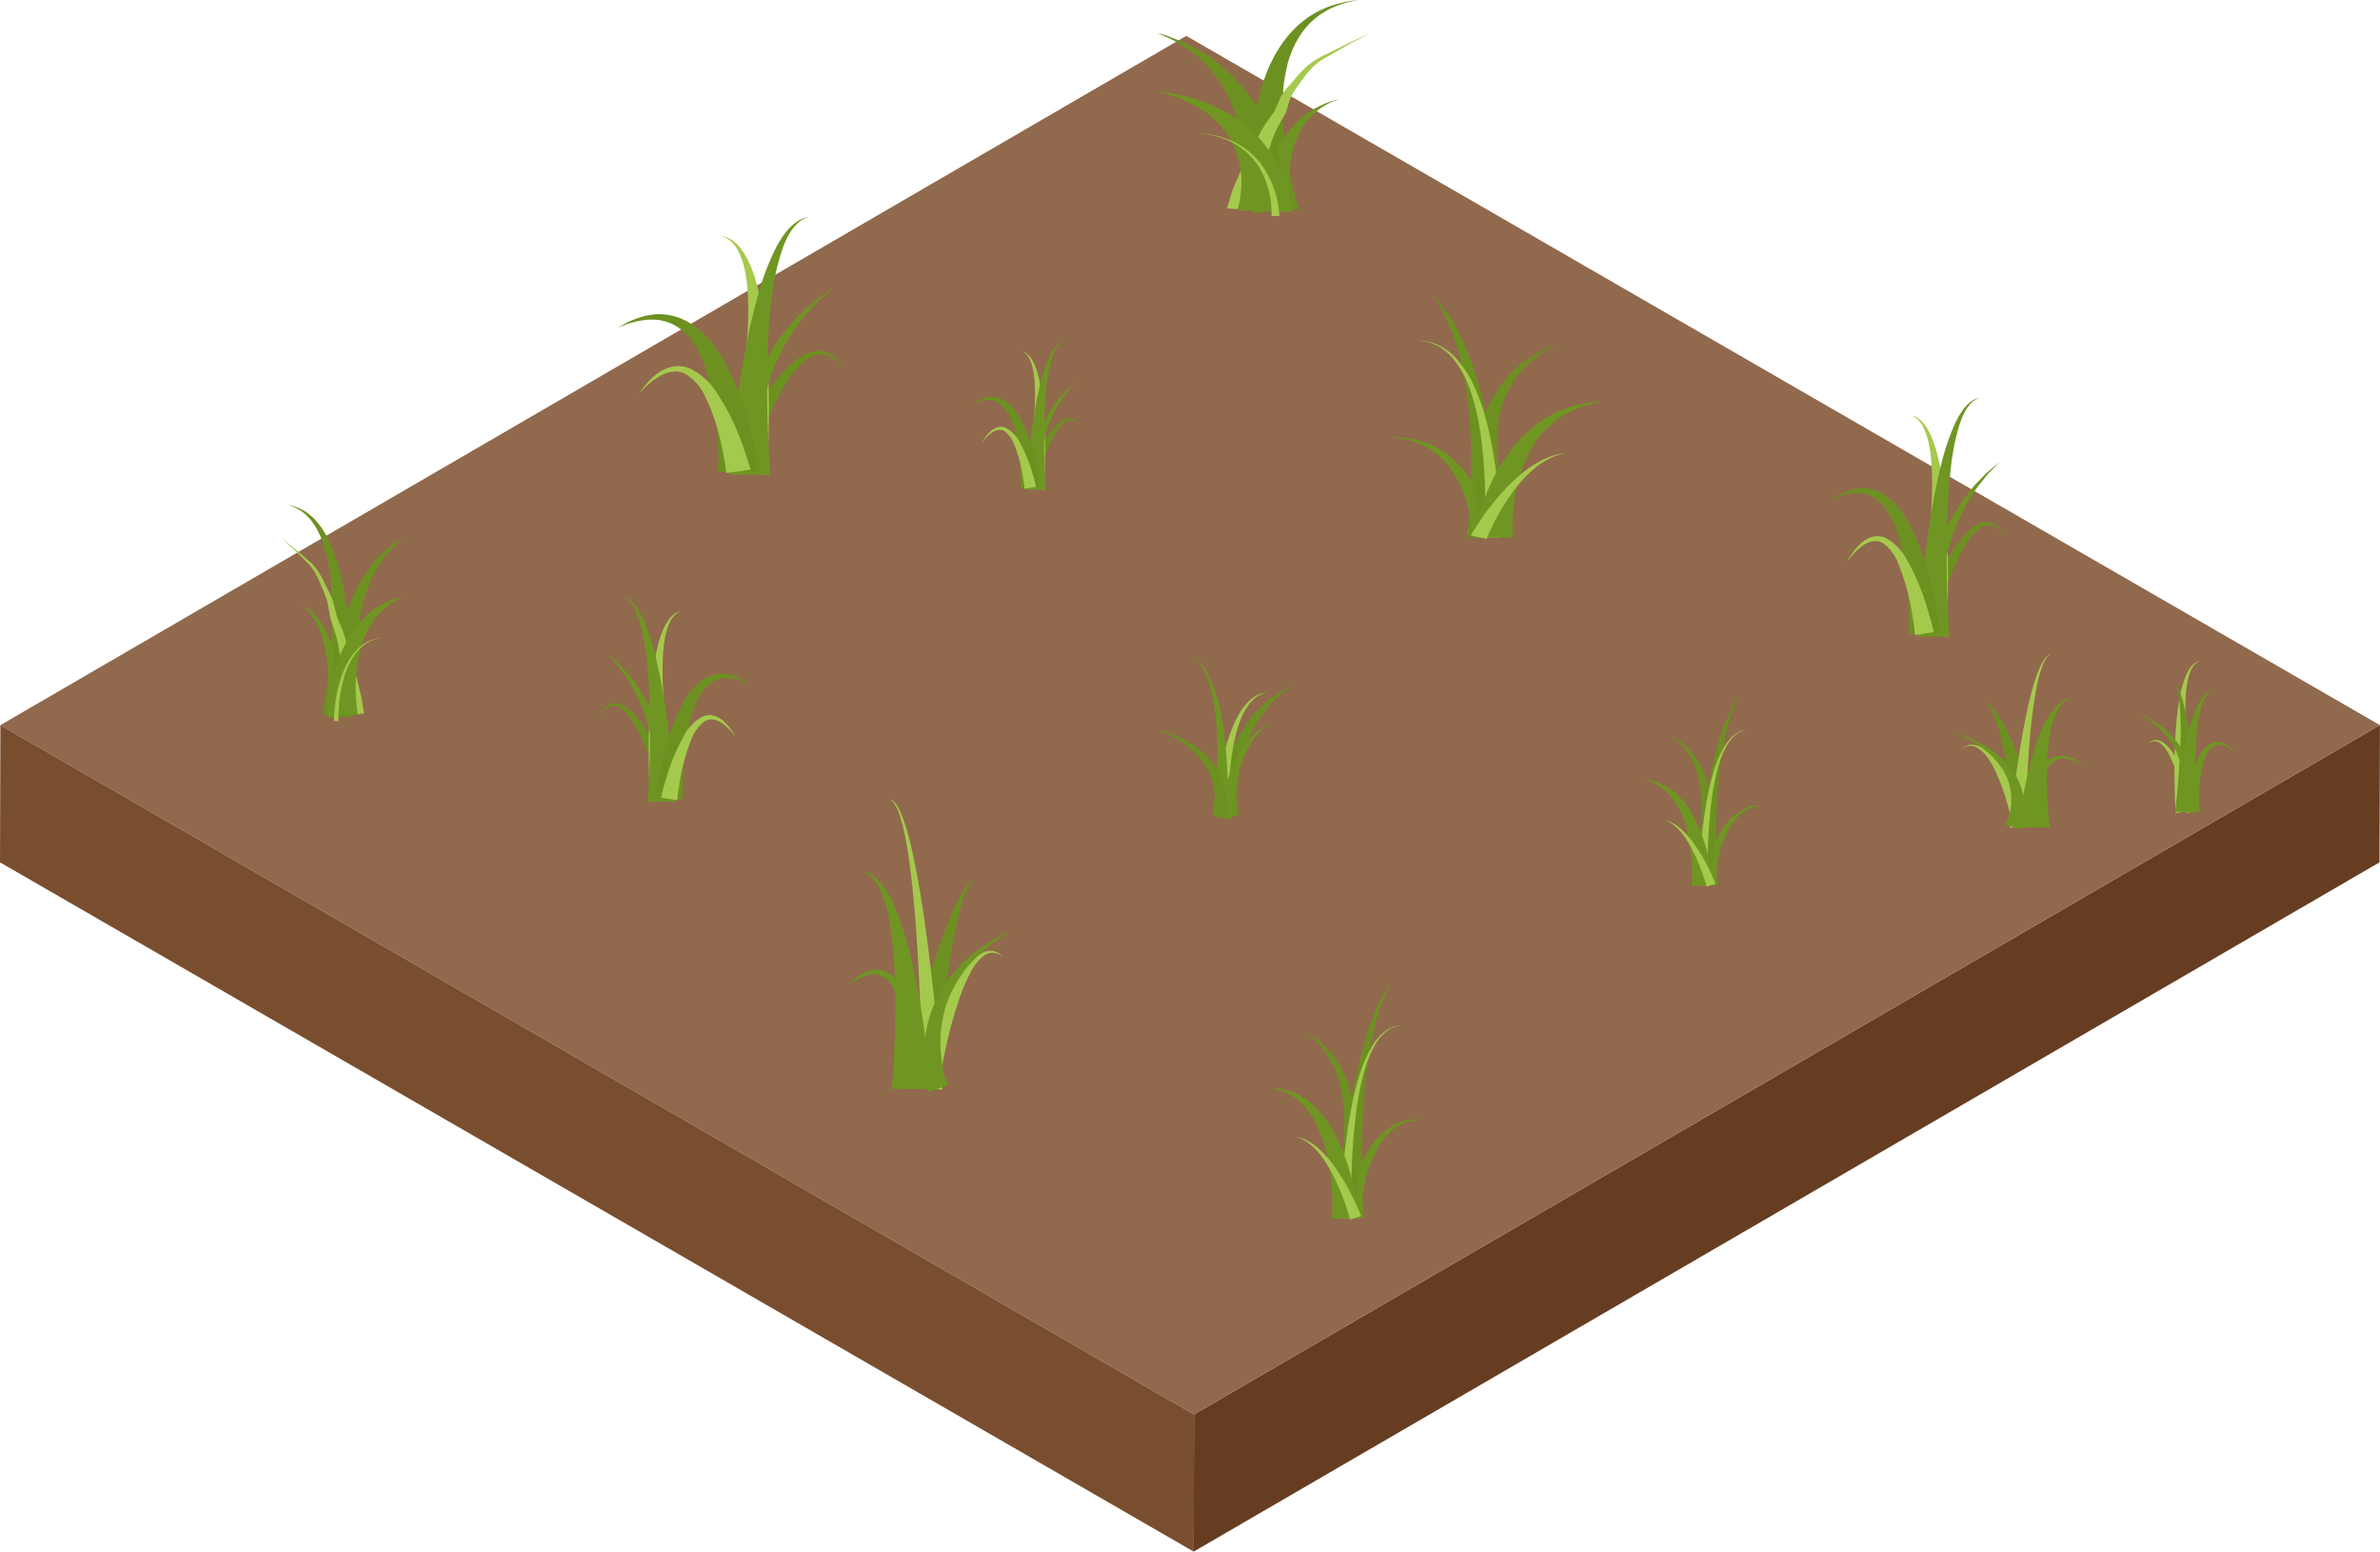 <svg xmlns="http://www.w3.org/2000/svg" width="110" height="71.703" viewBox="0 0 110 71.703"><defs><style>.a{fill:#663d21;}.b{fill:#794e2e;}.c{fill:#91694d;}.d{fill:#6c9121;}.e{fill:#a5c94c;}.f{fill:#6f9622;}</style></defs><g transform="translate(-249.467 -325.52)"><g transform="translate(304.637 359.029)"><path class="a" d="M476.3,429.993l-.018,6.34-54.812,31.854.018-6.34Z" transform="translate(-421.473 -429.993)"/></g><g transform="translate(249.467 359.03)"><g transform="translate(0)"><path class="b" d="M304.655,461.85l-.018,6.34-55.17-31.852.018-6.34Z" transform="translate(-249.467 -429.998)"/></g></g><g transform="translate(249.485 327.177)"><g transform="translate(0 0)"><path class="c" d="M359.5,362.538l-54.812,31.854-55.17-31.852,54.814-31.854Z" transform="translate(-249.522 -330.685)"/></g></g><g transform="translate(334.067 343.909)"><path class="d" d="M529.558,401.54s-.054-.1-.153-.275a1.687,1.687,0,0,0-.236-.285.839.839,0,0,0-.433-.237.963.963,0,0,0-.588.124,2.358,2.358,0,0,0-.511.406,6.631,6.631,0,0,0-.824,1.11,18.678,18.678,0,0,0-1.153,2.287c-.138.321-.246.591-.321.781s-.116.3-.116.3l.847.253s.028-.108.074-.3.122-.463.218-.789a18.025,18.025,0,0,1,.841-2.332,6.283,6.283,0,0,1,.646-1.135,2.165,2.165,0,0,1,.408-.415.806.806,0,0,1,.463-.162.756.756,0,0,1,.4.163,1.643,1.643,0,0,1,.254.243C529.492,401.446,529.558,401.54,529.558,401.54Z" transform="translate(-521.376 -395)"/><path class="e" d="M526.4,395.574s.009-.17.024-.467.029-.714.039-1.217c.021-1.006.023-2.347-.063-3.688-.043-.67-.107-1.34-.2-1.964-.05-.312-.1-.612-.173-.895a6.225,6.225,0,0,0-.232-.786,3.274,3.274,0,0,0-.3-.629,1.611,1.611,0,0,0-.35-.407.844.844,0,0,0-.3-.155l-.116-.031.11.046a.824.824,0,0,1,.267.187,1.508,1.508,0,0,1,.272.425,3.077,3.077,0,0,1,.2.63,6.163,6.163,0,0,1,.115.777c.027.278.039.574.045.879.011.612-.018,1.267-.068,1.92-.1,1.307-.283,2.609-.438,3.579-.079.485-.151.888-.2,1.169l-.084.437Z" transform="translate(-521.039 -384.539)"/><path class="f" d="M527.23,393.884s-.01-.178-.029-.488-.038-.761-.056-1.3c-.036-1.078-.058-2.518,0-3.954.03-.718.08-1.435.163-2.1a11.133,11.133,0,0,1,.348-1.8,3.58,3.58,0,0,1,.123-.362,2.522,2.522,0,0,1,.138-.315,1.763,1.763,0,0,1,.312-.46.763.763,0,0,1,.158-.132.372.372,0,0,1,.135-.073l.121-.047-.127.031a.393.393,0,0,0-.147.057.8.8,0,0,0-.182.116,1.857,1.857,0,0,0-.386.438,2.485,2.485,0,0,0-.186.309,3.579,3.579,0,0,0-.174.358,11.414,11.414,0,0,0-.591,1.79c-.17.668-.313,1.388-.437,2.11-.246,1.445-.411,2.9-.514,3.995-.051.546-.088,1-.112,1.324s-.034.508-.034.508Z" transform="translate(-521.738 -382.854)"/><path class="f" d="M527.176,400.009s0-.033-.008-.1-.011-.146-.015-.264c-.011-.232-.013-.569,0-.974a12.533,12.533,0,0,1,.142-1.382c.039-.252.1-.509.149-.773.073-.256.125-.527.216-.783a7.982,7.982,0,0,1,.277-.766c.052-.124.1-.248.154-.369s.12-.234.177-.348.117-.227.175-.337l.195-.307a4.638,4.638,0,0,1,.38-.548l.353-.443.307-.311.269-.274-.294.246-.34.283-.4.411a4.827,4.827,0,0,0-.442.519l-.231.294-.213.327c-.072.112-.148.224-.218.342l-.2.365a8.241,8.241,0,0,0-.367.765c-.121.259-.2.531-.306.793-.083.267-.169.531-.236.79a13.206,13.206,0,0,0-.293,1.436c-.063.426-.1.785-.108,1.039-.008.125-.012.229-.013.3s0,.1,0,.1Z" transform="translate(-522.102 -389.09)"/><path class="d" d="M518.308,402.535s0-.039-.013-.113-.024-.174-.042-.306c-.039-.261-.1-.631-.189-1.07a14.261,14.261,0,0,0-.985-3.149,6.6,6.6,0,0,0-.443-.8,3.817,3.817,0,0,0-.579-.69,2.119,2.119,0,0,0-.722-.457,1.781,1.781,0,0,0-.749-.111c-.115.016-.223.036-.325.053l-.277.092a4.263,4.263,0,0,0-.419.2l-.335.221.362-.164a4.108,4.108,0,0,1,.43-.13l.268-.045.3,0a1.512,1.512,0,0,1,.607.191,1.736,1.736,0,0,1,.525.467,3.315,3.315,0,0,1,.4.664,6.12,6.12,0,0,1,.278.769,13.3,13.3,0,0,1,.438,3.038c.018.422.02.773.017,1.017s-.01.375-.01.375Z" transform="translate(-513.23 -391.674)"/><path class="e" d="M519.57,407.191l-.075-.3c-.049-.192-.123-.462-.222-.783a10.685,10.685,0,0,0-.962-2.283,2.412,2.412,0,0,0-.961-.98.929.929,0,0,0-.66-.042,1.267,1.267,0,0,0-.485.285,2.759,2.759,0,0,0-.313.335c-.08.109-.155.2-.2.283l-.16.257.19-.233a3.21,3.21,0,0,1,.234-.251,1.256,1.256,0,0,1,.155-.141,1.315,1.315,0,0,1,.181-.14,1.118,1.118,0,0,1,.449-.2.69.69,0,0,1,.487.091,2.106,2.106,0,0,1,.7.938,10.172,10.172,0,0,1,.626,2.251c.056.317.093.582.117.768l.032.288Z" transform="translate(-514.792 -396.373)"/></g><g transform="translate(302.913 355.751)"><path class="d" d="M424.872,430.291s0-.033,0-.1,0-.143.008-.249a8,8,0,0,1,.093-.858,8.254,8.254,0,0,1,.281-1.173c.066-.209.144-.424.234-.636a6.65,6.65,0,0,1,.3-.629c.053-.1.116-.2.174-.3s.125-.2.189-.29a6.591,6.591,0,0,1,.411-.528c.142-.164.289-.312.432-.447l.214-.19.21-.166c.065-.055.135-.1.2-.143s.122-.089.182-.124c.118-.071.218-.137.306-.183l.273-.145-.25.181c-.08.057-.168.136-.274.221-.054.042-.1.094-.161.145s-.116.1-.172.165l-.179.187-.18.21c-.118.148-.238.307-.35.479a6.231,6.231,0,0,0-.315.545c-.046.1-.093.194-.137.292s-.086.2-.122.3a6.441,6.441,0,0,0-.2.614c-.054.2-.1.409-.132.607a7.474,7.474,0,0,0-.106,1.091,6.953,6.953,0,0,0,.022.766c.007.09.015.161.022.205,0,.024.006.039.007.048s0,.018,0,.018Z" transform="translate(-422.058 -422.733)"/><path class="e" d="M424.457,430.981s0-.026.006-.076.009-.12.017-.21c.016-.18.041-.436.081-.742s.092-.662.165-1.04c.036-.189.076-.384.123-.581s.1-.4.155-.595.122-.394.19-.584c.038-.095.074-.189.11-.281s.077-.182.122-.269.083-.173.132-.253a2.559,2.559,0,0,1,.143-.234,2.531,2.531,0,0,1,.313-.392,2.17,2.17,0,0,1,.165-.149c.055-.045.114-.079.166-.115a1.249,1.249,0,0,1,.3-.128.862.862,0,0,1,.2-.04l.073-.009-.072.016a.862.862,0,0,0-.195.06,1.186,1.186,0,0,0-.273.152c-.046.04-.1.077-.146.125s-.1.1-.142.157a2.421,2.421,0,0,0-.259.4,2.477,2.477,0,0,0-.113.236c-.038.081-.068.168-.1.254-.063.175-.118.36-.167.549s-.091.384-.125.581-.066.393-.091.588-.045.387-.062.574c-.032.373-.049.723-.057,1.022s-.008.548-.005.722c0,.087,0,.155,0,.2s0,.07,0,.07Z" transform="translate(-421.777 -423.514)"/><path class="f" d="M424.891,434.176s0-.021.011-.061.018-.093.032-.165c.029-.14.073-.338.134-.574a10.068,10.068,0,0,1,.591-1.681c.068-.147.144-.291.221-.431s.162-.273.25-.4a3.331,3.331,0,0,1,.274-.344,1.745,1.745,0,0,1,.142-.146l.07-.067.072-.059.069-.056.07-.049a1.152,1.152,0,0,1,.132-.084c.044-.023.082-.048.121-.065l.107-.046a1.449,1.449,0,0,1,.153-.051l.055-.016-.052.023a1.3,1.3,0,0,0-.144.07l-.1.057c-.035.022-.07.05-.108.078a1.1,1.1,0,0,0-.116.1l-.061.055-.058.062-.061.065-.058.072a1.743,1.743,0,0,0-.115.155,3.127,3.127,0,0,0-.215.358c-.068.128-.129.265-.187.405s-.11.287-.156.435a9.579,9.579,0,0,0-.352,1.666c-.029.23-.046.423-.056.557,0,.066-.008.118-.01.154l0,.052Z" transform="translate(-422.071 -426.641)"/><path class="f" d="M422.215,427.177s0-.029.012-.083.018-.136.031-.239c.025-.207.059-.505.089-.864a20.272,20.272,0,0,0,.055-2.638c-.012-.24-.03-.479-.055-.714s-.059-.465-.1-.686c-.02-.111-.044-.218-.065-.325s-.052-.208-.077-.307-.057-.2-.088-.287-.063-.18-.1-.263-.068-.162-.105-.235l-.109-.206-.111-.173c-.035-.054-.074-.1-.106-.139a1.616,1.616,0,0,0-.165-.182l-.062-.062.066.056a1.553,1.553,0,0,1,.181.169c.035.04.08.08.119.131l.128.166c.041.063.083.13.129.2s.083.151.128.232.08.17.123.26.075.187.116.285.069.2.105.307.064.215.095.326c.059.222.114.454.158.692s.086.48.119.723a20.6,20.6,0,0,1,.172,2.693c0,.368-.007.675-.015.891,0,.109-.008.193-.011.251s0,.091,0,.091Z" transform="translate(-419.606 -419.774)"/><path class="d" d="M418.7,434.551a.088.088,0,0,0,0-.012s0-.015.01-.032c.009-.032.022-.082.035-.149a2.859,2.859,0,0,0,.055-.567,2.958,2.958,0,0,0-.114-.809,2.914,2.914,0,0,0-.168-.436,3,3,0,0,0-.246-.422,3.373,3.373,0,0,0-.314-.383,2.453,2.453,0,0,0-.174-.173c-.06-.055-.119-.11-.182-.158-.122-.1-.249-.19-.37-.274s-.241-.154-.356-.213l-.162-.089-.152-.073c-.094-.047-.178-.085-.248-.113l-.221-.093.23.066c.074.02.162.048.262.084l.16.055.175.07c.123.047.25.11.388.174s.276.145.416.237c.072.043.14.093.21.143s.139.1.207.161a3.57,3.57,0,0,1,.39.374,3.436,3.436,0,0,1,.329.437,3.3,3.3,0,0,1,.25.474,3.442,3.442,0,0,1,.245.925,3.485,3.485,0,0,1,.015.688c-.006.084-.016.151-.023.2,0,.023-.007.043-.01.058l0,.019Z" transform="translate(-416.1 -427.098)"/></g><g transform="translate(308.2 370.745)"><path class="d" d="M442.672,477.589s0-.182.014-.5.034-.763.071-1.3a39.088,39.088,0,0,1,.465-3.91c.063-.352.13-.7.206-1.048s.155-.682.242-1.006.179-.635.276-.927.2-.565.3-.812c.049-.125.1-.243.152-.353s.1-.217.149-.313.1-.187.14-.27.091-.156.131-.223c.075-.136.152-.233.2-.3l.071-.106-.061.112c-.038.075-.1.176-.166.319l-.108.233c-.034.086-.072.18-.113.279s-.078.208-.117.321-.08.233-.117.361c-.078.252-.151.529-.218.823-.034.147-.068.3-.1.455s-.061.315-.088.478c-.056.324-.1.662-.145,1.006s-.074.693-.1,1.043a38.309,38.309,0,0,0-.093,3.863c.013.526.033.964.05,1.269s.031.475.031.475Z" transform="translate(-439.436 -466.52)"/><path class="f" d="M443.223,491.319l.012-.074c.008-.046.021-.113.036-.2.033-.17.085-.41.162-.694a9.873,9.873,0,0,1,.309-.955c.068-.17.14-.346.223-.521s.175-.349.275-.519a4.617,4.617,0,0,1,.33-.487,3.4,3.4,0,0,1,.384-.421,2.848,2.848,0,0,1,.422-.325c.072-.042.146-.081.215-.118l.213-.088.2-.06c.064-.016.127-.024.185-.036a2.66,2.66,0,0,1,.3-.027l.262.011-.26.02a2.817,2.817,0,0,0-.291.061c-.055.018-.114.032-.173.055l-.184.078-.188.106c-.061.043-.124.086-.188.133a2.7,2.7,0,0,0-.354.346,3.162,3.162,0,0,0-.308.43,4.246,4.246,0,0,0-.252.486,5.425,5.425,0,0,0-.2.513c-.059.172-.107.344-.152.512a9.39,9.39,0,0,0-.184.929c-.041.274-.062.5-.075.663,0,.08-.009.141-.012.183s0,.063,0,.063Z" transform="translate(-439.81 -480.293)"/><path class="d" d="M437.08,474.021s.124.06.338.173a4.323,4.323,0,0,1,.367.245c.067.053.14.107.214.17l.22.209c.072.077.143.162.22.248s.14.187.214.285.132.209.2.319.124.229.181.351a6.149,6.149,0,0,1,.3.769,7.441,7.441,0,0,1,.21.826,12.267,12.267,0,0,1,.159,3.121c-.028.427-.07.782-.105,1.031l-.045.292-.019.11-1.036-.262s.009-.03.026-.084l.072-.256c.06-.224.139-.549.214-.944a11.523,11.523,0,0,0,.206-2.935,7.036,7.036,0,0,0-.1-.792,5.65,5.65,0,0,0-.19-.749c-.039-.119-.087-.233-.129-.347s-.1-.217-.151-.321-.11-.2-.168-.292-.12-.178-.18-.259l-.185-.225c-.063-.068-.126-.129-.185-.188a4.2,4.2,0,0,0-.327-.281C437.2,474.1,437.08,474.021,437.08,474.021Z" transform="translate(-435.637 -471.615)"/><path class="e" d="M442.617,482.2s0-.155.011-.427.026-.656.057-1.118a29.563,29.563,0,0,1,.4-3.367,14.227,14.227,0,0,1,.434-1.761,5.714,5.714,0,0,1,.664-1.437,2.381,2.381,0,0,1,.421-.474,1.4,1.4,0,0,1,.42-.246,1.176,1.176,0,0,1,.305-.067l.11,0-.11.01a1.137,1.137,0,0,0-.3.083,1.365,1.365,0,0,0-.4.262,2.3,2.3,0,0,0-.384.482,5.542,5.542,0,0,0-.572,1.439,13.962,13.962,0,0,0-.333,1.755,29.5,29.5,0,0,0-.216,3.343c0,.458,0,.838,0,1.1s.012.416.012.416Z" transform="translate(-439.398 -471.127)"/><path class="f" d="M435.408,488.263s0-.026.005-.074.006-.128.009-.224c.006-.2.008-.48-.007-.82a9.6,9.6,0,0,0-.405-2.46,5.548,5.548,0,0,0-.244-.627c-.047-.1-.095-.2-.149-.294a3.151,3.151,0,0,0-.167-.276,3.607,3.607,0,0,0-.378-.478l-.208-.194-.212-.163-.21-.13c-.068-.039-.138-.068-.2-.1a3.4,3.4,0,0,0-.345-.132c-.2-.05-.315-.076-.315-.076s.117.006.327.024a3.287,3.287,0,0,1,.371.075c.071.022.148.04.226.069l.244.1.254.136.258.172a3.842,3.842,0,0,1,.5.45c.078.086.159.174.231.27s.147.192.216.293a6.311,6.311,0,0,1,.379.638,10.435,10.435,0,0,1,.873,2.567c.078.363.126.669.156.886.013.11.024.2.031.255s.01.1.01.1Z" transform="translate(-432.582 -477.18)"/><path class="e" d="M436.152,489.354l.054.008a.891.891,0,0,1,.151.027,1.4,1.4,0,0,1,.23.075,2.061,2.061,0,0,1,.279.146,2.728,2.728,0,0,1,.3.221,3.959,3.959,0,0,1,.3.286,6.014,6.014,0,0,1,.565.706,10.978,10.978,0,0,1,.84,1.466c.1.208.177.384.231.509l.082.2-.507.166-.055-.191c-.037-.124-.093-.3-.166-.511a10.6,10.6,0,0,0-.651-1.5,5.663,5.663,0,0,0-.466-.736,3.774,3.774,0,0,0-.259-.306,2.631,2.631,0,0,0-.264-.242,1.981,1.981,0,0,0-.252-.17,1.4,1.4,0,0,0-.214-.1.993.993,0,0,0-.147-.043Z" transform="translate(-435.007 -482.03)"/></g><g transform="translate(325.374 357.481)"><path class="d" d="M494.293,434.126s0-.147.012-.4.026-.618.057-1.052a31.636,31.636,0,0,1,.376-3.164c.052-.284.106-.57.166-.848s.125-.552.2-.814.146-.514.224-.75.158-.457.242-.658c.04-.1.081-.2.123-.286s.079-.175.121-.253.078-.151.114-.218l.105-.181c.061-.11.123-.189.158-.245l.058-.086-.049.091c-.03.06-.084.143-.134.258l-.087.188-.092.226c-.033.08-.062.168-.094.26s-.065.189-.095.292c-.064.2-.122.428-.177.667-.028.119-.055.242-.078.368s-.049.255-.071.387c-.046.263-.083.536-.117.814s-.061.562-.084.845a31.016,31.016,0,0,0-.076,3.127c.011.426.027.78.041,1.027l.026.385Z" transform="translate(-491.674 -425.167)"/><path class="f" d="M494.738,445.238s0-.021.01-.06l.029-.161c.028-.138.069-.332.131-.561a7.926,7.926,0,0,1,.25-.773c.055-.139.113-.281.181-.422a4.735,4.735,0,0,1,.222-.419,3.731,3.731,0,0,1,.267-.394,2.783,2.783,0,0,1,.311-.341,2.262,2.262,0,0,1,.342-.263c.059-.034.118-.066.174-.1l.172-.071.162-.049c.053-.013.1-.019.15-.028a2.184,2.184,0,0,1,.244-.022l.212.009-.21.016a2.05,2.05,0,0,0-.235.05c-.044.013-.091.025-.14.044l-.149.063-.152.086c-.049.035-.1.07-.152.108a2.2,2.2,0,0,0-.286.28,2.611,2.611,0,0,0-.25.348,3.558,3.558,0,0,0-.2.393c-.059.137-.115.275-.16.415s-.087.279-.123.414a7.465,7.465,0,0,0-.149.751c-.033.222-.05.408-.06.537,0,.064-.007.115-.009.148s0,.051,0,.051Z" transform="translate(-491.976 -436.314)"/><path class="d" d="M489.766,431.237s.1.049.274.14c.081.055.19.112.3.2.055.043.114.087.173.138s.116.11.178.169.116.132.178.2.114.151.173.231.107.169.162.258.1.185.146.284a4.8,4.8,0,0,1,.241.622,5.994,5.994,0,0,1,.17.668,9.958,9.958,0,0,1,.129,2.526c-.023.345-.057.632-.086.834-.016.1-.028.182-.036.237s-.016.089-.016.089l-.838-.213s.007-.023.021-.067l.058-.208c.049-.181.112-.444.173-.764a9.344,9.344,0,0,0,.167-2.376,5.727,5.727,0,0,0-.083-.641,4.592,4.592,0,0,0-.154-.606c-.032-.1-.071-.189-.1-.281s-.08-.176-.122-.259-.089-.162-.136-.236-.1-.144-.145-.21l-.15-.182c-.05-.056-.1-.1-.149-.152-.094-.1-.191-.162-.265-.227C489.86,431.3,489.766,431.237,489.766,431.237Z" transform="translate(-488.599 -429.29)"/><path class="e" d="M494.248,437.86s0-.125.009-.345.021-.531.046-.9a23.851,23.851,0,0,1,.325-2.725,11.632,11.632,0,0,1,.351-1.425,4.6,4.6,0,0,1,.538-1.163,1.912,1.912,0,0,1,.341-.384,1.135,1.135,0,0,1,.34-.2.94.94,0,0,1,.247-.055l.09,0-.09.009a.9.9,0,0,0-.24.067,1.1,1.1,0,0,0-.321.212,1.875,1.875,0,0,0-.311.391,4.473,4.473,0,0,0-.463,1.165,11.253,11.253,0,0,0-.269,1.42,23.679,23.679,0,0,0-.174,2.706c0,.37,0,.678,0,.893s.01.337.01.337Z" transform="translate(-491.643 -428.895)"/><path class="f" d="M488.414,442.765s0-.021,0-.06,0-.1.008-.182c0-.158.006-.388-.006-.664a7.786,7.786,0,0,0-.327-1.991,4.573,4.573,0,0,0-.2-.507c-.038-.082-.077-.163-.121-.239a2.4,2.4,0,0,0-.135-.223,2.9,2.9,0,0,0-.306-.387l-.168-.157-.172-.132-.17-.105c-.056-.031-.112-.055-.163-.081a2.816,2.816,0,0,0-.279-.107c-.161-.04-.255-.061-.255-.061s.095,0,.264.019a2.72,2.72,0,0,1,.3.061c.057.017.119.032.182.055l.2.081.206.11.209.139a3.151,3.151,0,0,1,.4.364c.063.07.128.141.187.219s.119.155.175.237a5.082,5.082,0,0,1,.306.516,8.457,8.457,0,0,1,.707,2.077c.062.293.1.541.125.717.011.089.02.159.026.207s.007.078.007.078Z" transform="translate(-486.127 -433.796)"/><path class="e" d="M489.016,443.648l.044.006a.771.771,0,0,1,.122.021,1.122,1.122,0,0,1,.186.061,1.587,1.587,0,0,1,.225.118,2.2,2.2,0,0,1,.244.179,3.331,3.331,0,0,1,.245.232,4.968,4.968,0,0,1,.457.571,8.9,8.9,0,0,1,.68,1.187c.081.168.144.311.187.412l.067.162-.411.134-.045-.156c-.031-.1-.075-.243-.135-.413a8.433,8.433,0,0,0-.527-1.213,4.6,4.6,0,0,0-.377-.6,2.937,2.937,0,0,0-.209-.248,2.082,2.082,0,0,0-.214-.2,1.57,1.57,0,0,0-.2-.138,1.109,1.109,0,0,0-.174-.079.88.88,0,0,0-.119-.035Z" transform="translate(-488.089 -437.72)"/></g><g transform="translate(262.542 348.856)"><path class="d" d="M292.576,407.947l.077-.437c.046-.282.108-.688.168-1.176a23.944,23.944,0,0,0,.19-3.606c-.009-.328-.033-.655-.064-.976-.018-.16-.039-.318-.06-.474s-.05-.31-.083-.458a5.914,5.914,0,0,0-.236-.846,3.673,3.673,0,0,0-.334-.709,3.254,3.254,0,0,0-.2-.285c-.068-.088-.147-.158-.214-.232a1.956,1.956,0,0,0-.419-.3,1.462,1.462,0,0,0-.308-.132l-.114-.04.117.026a1.477,1.477,0,0,1,.328.1,2.069,2.069,0,0,1,.47.258c.079.068.171.134.253.217a3.533,3.533,0,0,1,.247.276,4.01,4.01,0,0,1,.44.706,6.263,6.263,0,0,1,.352.858c.053.152.094.309.143.468s.083.321.12.485c.072.328.137.664.186,1a24.8,24.8,0,0,1,.241,3.73c0,.51-.017.936-.031,1.235-.007.15-.014.268-.018.349l-.009.127Z" transform="translate(-290.739 -398.277)"/><path class="f" d="M293.892,417.706s.008-.084.022-.231.029-.367.037-.627a10.778,10.778,0,0,0-.095-1.91,5.768,5.768,0,0,0-.231-.993,3.582,3.582,0,0,0-.175-.435,1.96,1.96,0,0,0-.1-.192,1.474,1.474,0,0,0-.108-.173,1.4,1.4,0,0,0-.112-.151,1.239,1.239,0,0,0-.112-.128,1.757,1.757,0,0,0-.2-.187,1.607,1.607,0,0,0-.148-.1l-.054-.035.058.027a1.516,1.516,0,0,1,.164.081,1.837,1.837,0,0,1,.237.16,1.345,1.345,0,0,1,.134.115,1.423,1.423,0,0,1,.139.139,1.652,1.652,0,0,1,.139.164,1.964,1.964,0,0,1,.135.185,3.775,3.775,0,0,1,.251.429,6.159,6.159,0,0,1,.394,1,11.228,11.228,0,0,1,.392,1.974c.032.273.049.5.059.664,0,.081.008.146.01.19s0,.07,0,.07Z" transform="translate(-291.848 -407.967)"/><path class="d" d="M300.428,403.045l-.077.057c-.049.038-.126.089-.216.163a3.886,3.886,0,0,0-.3.283,4.341,4.341,0,0,0-.35.405l-.175.25-.168.278q-.078.148-.159.3c-.048.107-.1.215-.146.326-.091.225-.177.46-.249.7s-.134.5-.187.749a13.272,13.272,0,0,0-.247,2.827c.006.387.024.708.041.93.01.11.018.2.022.254s.01.082.01.082l-1.252.061s0-.038,0-.109.009-.163.016-.286c.016-.243.048-.588.1-1a14.2,14.2,0,0,1,.7-2.934c.095-.258.2-.513.314-.757s.241-.48.371-.7c.066-.11.138-.216.2-.319l.214-.293.218-.264.219-.232a4.674,4.674,0,0,1,.421-.363c.126-.105.256-.174.351-.242s.183-.1.237-.13Z" transform="translate(-294.811 -401.516)"/><path class="e" d="M293.368,411.237l-.041-.389c-.013-.124-.029-.274-.046-.447s-.061-.351-.1-.554l-.055-.318c-.028-.11-.057-.224-.088-.341-.065-.231-.116-.5-.172-.771-.054-.243-.086-.54-.163-.789-.06-.266-.158-.511-.25-.8-.09-.3-.1-.582-.17-.838a6.677,6.677,0,0,0-.289-.752,4.336,4.336,0,0,0-.327-.679l-.1-.145-.107-.132c-.073-.08-.16-.158-.234-.232l-.415-.411c-.117-.123-.233-.222-.326-.3l-.122-.115c-.031-.038-.056-.071-.076-.1l-.062-.081.068.077c.022.025.048.056.081.09l.128.106a4.15,4.15,0,0,1,.352.285l.44.379c.082.071.166.137.255.22l.124.132.115.147a4.373,4.373,0,0,1,.388.679c.059.12.116.238.182.361a2.678,2.678,0,0,1,.171.4c.1.278.132.575.223.812s.231.525.311.8c.105.282.147.535.226.808.071.247.13.481.214.717.039.118.077.232.113.343s.057.227.083.334c.051.214.1.412.141.585s.056.32.078.442c.043.245.068.386.068.386Z" transform="translate(-290.231 -401.516)"/><path class="f" d="M296.534,417.035s0-.032,0-.092.01-.135.017-.238c.018-.2.051-.482.11-.815a7.9,7.9,0,0,1,.785-2.335,5.3,5.3,0,0,1,.356-.569,4.328,4.328,0,0,1,.417-.5,2.557,2.557,0,0,1,.224-.212,2.518,2.518,0,0,1,.227-.185,2.368,2.368,0,0,1,.227-.156,1.8,1.8,0,0,1,.222-.128,3.635,3.635,0,0,1,.4-.185c.124-.043.232-.078.321-.1l.283-.066-.261.124c-.08.044-.176.1-.283.165a3.575,3.575,0,0,0-.335.253,1.771,1.771,0,0,0-.175.161,2.27,2.27,0,0,0-.172.184,2.374,2.374,0,0,0-.165.207,2.412,2.412,0,0,0-.154.227,3.826,3.826,0,0,0-.264.506,4.626,4.626,0,0,0-.2.554,6.916,6.916,0,0,0-.23,2.146c.012.295.036.538.058.7.013.081.023.144.029.187s.011.058.011.058Z" transform="translate(-294.512 -407.228)"/><path class="e" d="M299.777,417.422l-.2.043c-.061.022-.138.04-.22.078a1.952,1.952,0,0,0-.268.139,2.239,2.239,0,0,0-.279.22,2.341,2.341,0,0,0-.259.3,2.671,2.671,0,0,0-.221.361,3.624,3.624,0,0,0-.177.4,6.116,6.116,0,0,0-.326,1.577c-.019.22-.024.4-.026.531s0,.2,0,.2l-.209,0s0-.078.008-.209.021-.319.049-.543a6.216,6.216,0,0,1,.4-1.6,3.821,3.821,0,0,1,.2-.4,2.675,2.675,0,0,1,.242-.361,2.459,2.459,0,0,1,.279-.3,2.226,2.226,0,0,1,.3-.212,1.9,1.9,0,0,1,.277-.129c.084-.034.163-.049.225-.069Z" transform="translate(-295.234 -411.281)"/></g><g transform="translate(288.54 362.442)"><path class="d" d="M381.163,461.306s.036-.6.114-1.5.2-2.108.36-3.306a23.429,23.429,0,0,1,.624-3.255,5.684,5.684,0,0,1,.2-.58,2.311,2.311,0,0,1,.21-.42.879.879,0,0,1,.2-.227l.091-.059-.1.044a.944.944,0,0,0-.241.2,2.481,2.481,0,0,0-.29.395,6.278,6.278,0,0,0-.3.557,24.157,24.157,0,0,0-1.181,3.171c-.365,1.174-.685,2.358-.917,3.251s-.37,1.5-.37,1.5Z" transform="translate(-376.904 -448.325)"/><path class="e" d="M383.153,467.956s.018-.1.051-.28.086-.438.154-.746a20.556,20.556,0,0,1,.618-2.23,8.507,8.507,0,0,1,.478-1.13,2.486,2.486,0,0,1,.632-.827.7.7,0,0,1,.369-.149.455.455,0,0,1,.171.01.465.465,0,0,1,.141.047.716.716,0,0,1,.183.108l.064.044-.056-.053a.819.819,0,0,0-.172-.136.477.477,0,0,0-.143-.07.49.49,0,0,0-.188-.04.824.824,0,0,0-.45.11,2.681,2.681,0,0,0-.812.793,8.96,8.96,0,0,0-.663,1.1,20.9,20.9,0,0,0-.958,2.189c-.231.609-.364,1.029-.364,1.029Z" transform="translate(-378.704 -455.486)"/><path class="e" d="M380.1,454.073s-.018-.225-.049-.619-.08-.946-.142-1.613c-.124-1.333-.307-3.107-.544-4.876-.118-.884-.249-1.765-.4-2.585-.074-.409-.15-.8-.231-1.174s-.162-.716-.252-1.025a7.342,7.342,0,0,0-.27-.812,2.574,2.574,0,0,0-.273-.517c-.088-.1-.159-.174-.21-.185l-.076-.033.074.054a.736.736,0,0,1,.192.231,2.931,2.931,0,0,1,.227.544,7.718,7.718,0,0,1,.208.819c.067.309.124.655.179,1.021s.1.757.149,1.161c.09.81.162,1.677.221,2.545.118,1.736.182,3.469.219,4.763.017.648.028,1.187.034,1.561s.007.583.007.583Z" transform="translate(-375.611 -440.634)"/><path class="f" d="M376.785,461.11s-.015-.172-.041-.475-.073-.726-.134-1.235c-.124-1.018-.317-2.369-.6-3.708-.144-.669-.312-1.334-.508-1.948-.1-.307-.2-.6-.315-.875a6.248,6.248,0,0,0-.361-.755,3.728,3.728,0,0,0-.4-.583c-.072-.079-.147-.147-.211-.21l-.207-.145a1.046,1.046,0,0,0-.327-.119l-.119-.021.114.041a.982.982,0,0,1,.288.162c.05.051.107.106.167.167s.107.142.161.225a3.494,3.494,0,0,1,.281.6,5.87,5.87,0,0,1,.216.762c.065.275.114.57.157.877.087.612.139,1.273.167,1.935.056,1.324.02,2.654-.028,3.648-.024.5-.051.91-.072,1.2s-.037.446-.037.446Z" transform="translate(-372.829 -447.7)"/><path class="f" d="M375.037,470.4s-.01-.121-.029-.331-.055-.5-.108-.852a11.339,11.339,0,0,0-.647-2.533,4.411,4.411,0,0,0-.33-.648,2.252,2.252,0,0,0-.477-.546,1.253,1.253,0,0,0-.643-.26,1.321,1.321,0,0,0-.587.119,2.118,2.118,0,0,0-.42.244c-.109.091-.212.163-.283.236l-.228.222.254-.189c.078-.064.188-.119.305-.193a2.033,2.033,0,0,1,.423-.176,1.115,1.115,0,0,1,.508-.038.986.986,0,0,1,.468.266,2.633,2.633,0,0,1,.549,1.121,10.71,10.71,0,0,1,.287,2.445c.006.338,0,.621,0,.816l-.013.3Z" transform="translate(-371.286 -457.342)"/><path class="f" d="M383.675,466.678l-.033-.085c-.018-.048-.044-.125-.076-.234s-.063-.239-.1-.391-.07-.329-.086-.523a5.491,5.491,0,0,1-.048-.628,6.434,6.434,0,0,1,.028-.706,5.155,5.155,0,0,1,.132-.746c.035-.124.055-.256.1-.379l.14-.37a2.083,2.083,0,0,1,.167-.361l.185-.351c.138-.224.3-.43.442-.641.166-.191.337-.368.5-.541a6.465,6.465,0,0,1,.5-.438,3.427,3.427,0,0,1,.445-.345l.365-.239.319-.209-.34.173-.391.2a3.439,3.439,0,0,0-.488.3c-.17.122-.375.233-.557.392s-.379.324-.574.505c-.174.2-.367.4-.541.624-.08.117-.16.235-.241.354a2.42,2.42,0,0,0-.223.37l-.2.387c-.067.13-.105.27-.159.4a5.684,5.684,0,0,0-.238.81,7.194,7.194,0,0,0-.117.784,6.457,6.457,0,0,0-.025.712c0,.223.022.424.033.6s.041.336.068.465.045.235.066.312.027.1.027.1Z" transform="translate(-378.941 -453.442)"/></g><g transform="translate(339.816 355.744)"><path class="d" d="M536.622,432.1s-.028-.357-.089-.9-.154-1.258-.283-1.974a11.041,11.041,0,0,0-.492-1.944,3.043,3.043,0,0,0-.156-.346,1.268,1.268,0,0,0-.166-.251.608.608,0,0,0-.155-.136l-.072-.035.08.026a.736.736,0,0,1,.191.119,1.6,1.6,0,0,1,.228.236,3.618,3.618,0,0,1,.237.332,12.372,12.372,0,0,1,.93,1.894c.287.7.539,1.408.721,1.941s.292.894.292.894Z" transform="translate(-533.908 -424.346)"/><path class="e" d="M534.382,436.068s-.014-.062-.04-.168-.067-.261-.121-.445a9.932,9.932,0,0,0-.486-1.332,4.619,4.619,0,0,0-.376-.675,1.619,1.619,0,0,0-.5-.494.661.661,0,0,0-.291-.089.469.469,0,0,0-.133.006.449.449,0,0,0-.111.028.636.636,0,0,0-.144.065l-.051.026.044-.031a.637.637,0,0,1,.135-.081.428.428,0,0,1,.112-.042.5.5,0,0,1,.148-.024.817.817,0,0,1,.354.066,1.964,1.964,0,0,1,.64.474,5.283,5.283,0,0,1,.522.657,10.926,10.926,0,0,1,.753,1.307c.182.363.287.615.287.615Z" transform="translate(-531.818 -428.622)"/><path class="e" d="M539.062,427.778s.013-.134.038-.369.062-.565.111-.963c.1-.8.242-1.855.428-2.912.093-.527.2-1.054.311-1.543.059-.244.118-.48.182-.7s.128-.428.2-.612a3.72,3.72,0,0,1,.213-.485,1.454,1.454,0,0,1,.215-.309.434.434,0,0,1,.166-.111l.06-.02-.059.032a.5.5,0,0,0-.151.137,1.548,1.548,0,0,0-.178.325,3.81,3.81,0,0,0-.164.489c-.053.185-.1.391-.14.61s-.081.452-.117.693c-.072.484-.128,1-.175,1.52-.092,1.036-.143,2.072-.171,2.844-.014.386-.022.709-.028.932s-.005.348-.005.348Z" transform="translate(-536.526 -419.753)"/><path class="f" d="M540.357,431.98s.012-.1.032-.284.057-.433.105-.737a20.462,20.462,0,0,1,.474-2.214,10.156,10.156,0,0,1,.4-1.163,5.172,5.172,0,0,1,.249-.522,3.389,3.389,0,0,1,.284-.451,2.332,2.332,0,0,1,.317-.349c.057-.047.116-.087.167-.125l.162-.087a1.064,1.064,0,0,1,.258-.072l.094-.012-.089.024a.877.877,0,0,0-.227.1l-.132.1c-.039.043-.085.085-.127.135a2,2,0,0,0-.221.36,2.991,2.991,0,0,0-.17.456,4.865,4.865,0,0,0-.124.523,9.123,9.123,0,0,0-.131,1.156,18.887,18.887,0,0,0,.022,2.178c.019.3.041.544.058.716l.028.267Z" transform="translate(-537.405 -423.972)"/><path class="f" d="M540.861,437.528l.023-.2c.016-.124.044-.3.085-.509a5.478,5.478,0,0,1,.509-1.513,2.427,2.427,0,0,1,.259-.387,1.529,1.529,0,0,1,.375-.326,1.169,1.169,0,0,1,.506-.156,1.313,1.313,0,0,1,.462.071,1.806,1.806,0,0,1,.331.146c.087.055.167.1.223.141l.18.133-.2-.113c-.061-.038-.148-.071-.24-.116a1.916,1.916,0,0,0-.333-.105,1.148,1.148,0,0,0-.4-.022.86.86,0,0,0-.368.159,1.466,1.466,0,0,0-.433.67,4.964,4.964,0,0,0-.226,1.46c-.005.2,0,.37,0,.488l.011.182Z" transform="translate(-537.748 -429.73)"/><path class="f" d="M533.494,435.305l.026-.051c.014-.028.035-.074.059-.14s.049-.143.08-.234a2.915,2.915,0,0,0,.068-.313,2.565,2.565,0,0,0,.038-.375,2.812,2.812,0,0,0-.022-.421,2.4,2.4,0,0,0-.1-.445,1.905,1.905,0,0,0-.081-.226l-.11-.221a1.105,1.105,0,0,0-.132-.216l-.145-.21c-.109-.134-.235-.257-.348-.382-.131-.114-.266-.22-.39-.324s-.269-.179-.391-.261a2.691,2.691,0,0,0-.35-.206l-.287-.143-.251-.125.267.1.308.119a2.986,2.986,0,0,1,.383.178c.134.073.294.139.438.234s.3.193.452.3c.137.12.289.239.426.372l.189.211a1.41,1.41,0,0,1,.176.221l.155.231a2.318,2.318,0,0,1,.125.24,2.806,2.806,0,0,1,.187.484,3.284,3.284,0,0,1,.093.468,2.928,2.928,0,0,1,.02.425c0,.133-.019.253-.027.362s-.032.2-.053.278a1.675,1.675,0,0,1-.052.186c-.013.04-.02.063-.02.063Z" transform="translate(-531.154 -427.401)"/></g><g transform="translate(277.092 353.081)"><path class="d" d="M335.6,427.507s.047-.087.132-.237a1.494,1.494,0,0,1,.2-.244.733.733,0,0,1,.372-.2.827.827,0,0,1,.5.107,2.016,2.016,0,0,1,.44.349,5.735,5.735,0,0,1,.709.954,16.132,16.132,0,0,1,.991,1.965c.119.276.212.508.276.671l.1.262-.728.217-.063-.254c-.042-.164-.1-.4-.187-.678a15.606,15.606,0,0,0-.724-2,5.373,5.373,0,0,0-.555-.976,1.833,1.833,0,0,0-.35-.357.689.689,0,0,0-.4-.139.649.649,0,0,0-.341.14,1.419,1.419,0,0,0-.219.209C335.652,427.426,335.6,427.507,335.6,427.507Z" transform="translate(-335.596 -421.886)"/><path class="e" d="M343.012,422.38s-.008-.146-.021-.4-.025-.614-.034-1.046c-.019-.865-.02-2.017.053-3.17.037-.576.092-1.152.176-1.688.043-.268.09-.526.149-.769a5.4,5.4,0,0,1,.2-.676,2.85,2.85,0,0,1,.256-.54,1.41,1.41,0,0,1,.3-.35.738.738,0,0,1,.262-.133l.1-.027-.095.04a.705.705,0,0,0-.229.16,1.307,1.307,0,0,0-.234.365,2.693,2.693,0,0,0-.169.541,5.176,5.176,0,0,0-.1.667c-.023.239-.034.494-.039.756-.009.526.016,1.089.058,1.65.085,1.124.242,2.242.377,3.077.068.417.129.763.175,1l.072.376Z" transform="translate(-340.589 -412.896)"/><path class="f" d="M340.229,420.928s.009-.153.025-.419.033-.655.048-1.118c.03-.927.049-2.165,0-3.4-.026-.617-.07-1.233-.14-1.806a9.512,9.512,0,0,0-.3-1.543,2.844,2.844,0,0,0-.105-.312,2.191,2.191,0,0,0-.119-.271,1.5,1.5,0,0,0-.268-.395.642.642,0,0,0-.136-.114.317.317,0,0,0-.115-.063l-.1-.04.109.027a.331.331,0,0,1,.127.049.683.683,0,0,1,.156.1,1.589,1.589,0,0,1,.333.376,2.2,2.2,0,0,1,.159.265,3.223,3.223,0,0,1,.15.307,9.965,9.965,0,0,1,.508,1.54c.146.574.269,1.193.375,1.813.212,1.242.353,2.493.442,3.433.044.47.075.863.1,1.138l.029.437Z" transform="translate(-337.916 -411.448)"/><path class="f" d="M338.87,426.193s0-.029.007-.082.009-.124.013-.226c.009-.2.012-.49,0-.838a10.844,10.844,0,0,0-.122-1.188c-.033-.216-.083-.437-.128-.664-.063-.22-.108-.453-.187-.673a6.772,6.772,0,0,0-.238-.658l-.133-.318c-.048-.1-.1-.2-.152-.3s-.1-.2-.15-.29l-.167-.263a4.207,4.207,0,0,0-.327-.471l-.3-.381-.264-.268-.232-.234.254.211.292.243.344.353a4.137,4.137,0,0,1,.38.446l.2.253.183.281c.062.1.128.192.188.294l.169.314a6.835,6.835,0,0,1,.314.657c.1.222.175.456.264.682.071.23.145.456.2.679a11.457,11.457,0,0,1,.252,1.234c.054.367.081.675.093.894.007.107.01.2.011.26s0,.089,0,.089Z" transform="translate(-336.199 -416.807)"/><path class="d" d="M343.913,428.363s0-.034.011-.1.021-.15.037-.263c.033-.225.085-.542.163-.92a12.24,12.24,0,0,1,.846-2.707,5.81,5.81,0,0,1,.38-.686,3.333,3.333,0,0,1,.5-.593,1.832,1.832,0,0,1,.621-.394,1.544,1.544,0,0,1,.644-.095c.1.013.192.031.279.046l.237.079a3.682,3.682,0,0,1,.36.175l.287.19-.311-.141a3.651,3.651,0,0,0-.37-.112l-.23-.039h-.254a1.3,1.3,0,0,0-.521.164,1.487,1.487,0,0,0-.451.4,2.866,2.866,0,0,0-.34.571,5.146,5.146,0,0,0-.239.661,11.455,11.455,0,0,0-.377,2.611c-.015.362-.016.664-.014.874s.008.322.008.322Z" transform="translate(-341.245 -419.028)"/><path class="e" d="M344.715,432.364s.024-.095.064-.261.106-.4.191-.673a9.248,9.248,0,0,1,.827-1.963,2.079,2.079,0,0,1,.826-.842.8.8,0,0,1,.568-.036,1.1,1.1,0,0,1,.417.245,2.457,2.457,0,0,1,.269.288,2.974,2.974,0,0,1,.174.243l.138.22-.164-.2a2.745,2.745,0,0,0-.2-.216,2.292,2.292,0,0,0-.289-.241.951.951,0,0,0-.385-.168.6.6,0,0,0-.419.079,1.817,1.817,0,0,0-.6.806,8.711,8.711,0,0,0-.539,1.935c-.048.273-.08.5-.1.66s-.028.247-.028.247Z" transform="translate(-341.79 -423.067)"/></g><g transform="translate(302.955 325.52)"><path class="d" d="M431.885,335.189l-.133-.436c-.08-.282-.188-.688-.292-1.177a13.947,13.947,0,0,1-.33-3.605,7.845,7.845,0,0,1,.112-.976c.03-.16.068-.318.1-.474s.087-.31.144-.458a4.232,4.232,0,0,1,.409-.846,3.429,3.429,0,0,1,.579-.709,3.921,3.921,0,0,1,.347-.286c.118-.087.254-.157.37-.232a3.966,3.966,0,0,1,.726-.3,3.652,3.652,0,0,1,.534-.132l.2-.04-.2.026a4.048,4.048,0,0,0-.567.1,4.771,4.771,0,0,0-.816.258c-.135.068-.3.134-.438.217s-.3.172-.427.276a4.473,4.473,0,0,0-.764.706,5.324,5.324,0,0,0-.61.858c-.092.152-.163.309-.248.468s-.144.321-.208.485a9.134,9.134,0,0,0-.323,1,14.521,14.521,0,0,0-.417,3.73c0,.51.029.936.053,1.236.014.15.025.268.032.349s.015.126.015.126Z" transform="translate(-425.331 -325.52)"/><path class="f" d="M432.482,344.948s-.014-.084-.039-.231-.049-.366-.064-.627a6.255,6.255,0,0,1,.164-1.91,3.89,3.89,0,0,1,.4-.993,3.037,3.037,0,0,1,.305-.434,1.9,1.9,0,0,1,.174-.192,1.753,1.753,0,0,1,.187-.173,1.666,1.666,0,0,1,.193-.151,1.792,1.792,0,0,1,.193-.128,3.033,3.033,0,0,1,.356-.187c.1-.051.2-.078.256-.1l.093-.035-.1.027c-.063.02-.168.038-.283.081a3.894,3.894,0,0,0-.411.16,2.363,2.363,0,0,0-.232.115,2.2,2.2,0,0,0-.241.139,2.454,2.454,0,0,0-.241.163,2.853,2.853,0,0,0-.234.186,4.157,4.157,0,0,0-.435.428,5.058,5.058,0,0,0-.685,1,7.26,7.26,0,0,0-.679,1.974c-.055.273-.085.5-.1.664-.008.082-.013.146-.018.19s0,.07,0,.07Z" transform="translate(-426.286 -335.21)"/><path class="d" d="M416.229,330.286l.133.057c.086.038.219.089.374.163s.341.162.526.283a6.342,6.342,0,0,1,.606.405l.3.25.292.278.276.3c.082.107.172.214.252.326a5.594,5.594,0,0,1,.431.7,5.815,5.815,0,0,1,.326.748,7.865,7.865,0,0,1,.427,2.827,8.371,8.371,0,0,1-.072.93c-.017.11-.03.2-.039.254l-.017.082,2.17.06-.005-.109c-.007-.066-.017-.163-.028-.286a9.791,9.791,0,0,0-1.391-3.932,7.612,7.612,0,0,0-.545-.757,7.985,7.985,0,0,0-.643-.7c-.115-.11-.238-.215-.353-.319l-.369-.293-.379-.264-.379-.232c-.258-.14-.5-.266-.728-.363s-.443-.174-.608-.242-.317-.1-.411-.13Z" transform="translate(-416.229 -328.757)"/><path class="e" d="M427.359,338.478s.026-.141.072-.389c.022-.124.05-.274.081-.446s.1-.351.164-.555l.1-.317c.049-.11.1-.224.151-.341a7.681,7.681,0,0,0,.3-.772,6.777,6.777,0,0,1,.284-.789,6.661,6.661,0,0,1,.432-.8c.155-.3.17-.582.294-.837a5.4,5.4,0,0,1,.5-.752,4.06,4.06,0,0,1,.566-.679l.172-.145.187-.132c.127-.079.276-.158.405-.232l.719-.411c.2-.124.405-.222.566-.3l.211-.115c.054-.037.1-.071.132-.1l.108-.081-.117.077c-.039.025-.084.056-.141.091l-.221.105c-.173.075-.385.165-.61.284l-.762.379c-.142.071-.287.137-.442.22l-.214.131-.2.147a4.651,4.651,0,0,0-.672.68c-.1.12-.2.238-.315.361a2.278,2.278,0,0,0-.3.4c-.169.279-.229.575-.387.812a7.314,7.314,0,0,0-.54.8,7.431,7.431,0,0,0-.392.808c-.123.247-.224.48-.37.717l-.2.343c-.049.116-.1.227-.143.334-.089.214-.181.412-.244.586s-.1.319-.135.442c-.074.245-.117.385-.117.385Z" transform="translate(-423.058 -328.757)"/><path class="f" d="M422.463,344.276s0-.032-.006-.092-.015-.135-.028-.238a5.771,5.771,0,0,0-.192-.815,6.018,6.018,0,0,0-1.362-2.335,5.881,5.881,0,0,0-.618-.568,6.185,6.185,0,0,0-.722-.5c-.124-.076-.254-.147-.387-.212s-.262-.128-.395-.184-.264-.109-.395-.156-.255-.092-.383-.128c-.246-.081-.489-.133-.7-.185s-.4-.078-.557-.1l-.492-.066.452.124c.14.044.306.1.492.165s.384.15.581.253a3.117,3.117,0,0,1,.3.161,3.423,3.423,0,0,1,.3.184,3.054,3.054,0,0,1,.285.207,2.914,2.914,0,0,1,.267.228,3.889,3.889,0,0,1,.458.505,3.64,3.64,0,0,1,.341.554,4.171,4.171,0,0,1,.4,2.147,4.826,4.826,0,0,1-.1.7c-.022.081-.038.144-.049.188s-.02.058-.02.058Z" transform="translate(-416.229 -334.47)"/><path class="e" d="M422.033,344.664l.346.043c.105.022.239.039.381.077a4.566,4.566,0,0,1,.463.139,4.362,4.362,0,0,1,.484.22,3.391,3.391,0,0,1,.449.3,2.947,2.947,0,0,1,.382.361,3.17,3.17,0,0,1,.306.4,3.981,3.981,0,0,1,.565,1.577,4.258,4.258,0,0,1,.044.531c0,.128,0,.2,0,.2l.361,0s0-.078-.013-.209a4.482,4.482,0,0,0-.787-2.14,3.612,3.612,0,0,0-.345-.4,3.377,3.377,0,0,0-.42-.361,3.815,3.815,0,0,0-.483-.295,4.618,4.618,0,0,0-.511-.212,4.7,4.7,0,0,0-.481-.129c-.146-.035-.283-.049-.39-.068Z" transform="translate(-420.171 -338.524)"/></g><g transform="translate(294.366 341.257)"><path class="d" d="M399.663,386.27s-.034-.063-.1-.172a1.08,1.08,0,0,0-.147-.178.535.535,0,0,0-.271-.148.6.6,0,0,0-.367.077,1.477,1.477,0,0,0-.32.254,4.141,4.141,0,0,0-.515.694,11.642,11.642,0,0,0-.722,1.431c-.086.2-.154.369-.2.488l-.072.191.53.158.046-.185c.031-.119.077-.29.136-.493a11.275,11.275,0,0,1,.526-1.459,3.893,3.893,0,0,1,.4-.71,1.338,1.338,0,0,1,.255-.26.5.5,0,0,1,.289-.1.471.471,0,0,1,.249.1,1.072,1.072,0,0,1,.16.152C399.622,386.21,399.663,386.27,399.663,386.27Z" transform="translate(-394.546 -382.18)"/><path class="e" d="M397.691,382.539s0-.106.015-.292.018-.447.025-.762c.013-.629.014-1.468-.039-2.306-.027-.419-.066-.838-.128-1.228-.031-.195-.066-.383-.108-.56a4.031,4.031,0,0,0-.145-.492,2.075,2.075,0,0,0-.187-.393,1.028,1.028,0,0,0-.218-.255.533.533,0,0,0-.19-.1l-.072-.019.068.029a.506.506,0,0,1,.167.116.956.956,0,0,1,.171.266,1.95,1.95,0,0,1,.123.394,3.763,3.763,0,0,1,.072.486c.017.174.025.359.029.55.007.383-.012.792-.043,1.2-.062.817-.177,1.631-.274,2.239-.05.3-.094.555-.127.731s-.053.273-.053.273Z" transform="translate(-394.337 -375.639)"/><path class="f" d="M398.208,381.483s-.007-.111-.019-.305-.024-.477-.035-.814c-.023-.674-.036-1.575,0-2.473.02-.449.051-.9.1-1.315a6.935,6.935,0,0,1,.217-1.123,2.195,2.195,0,0,1,.076-.227,1.553,1.553,0,0,1,.086-.2,1.1,1.1,0,0,1,.2-.287.485.485,0,0,1,.1-.083.232.232,0,0,1,.084-.045l.076-.029-.079.019a.242.242,0,0,0-.092.036.51.51,0,0,0-.113.073,1.17,1.17,0,0,0-.242.274,1.555,1.555,0,0,0-.115.193,2.241,2.241,0,0,0-.109.224,7.238,7.238,0,0,0-.37,1.12c-.106.417-.2.868-.273,1.32-.154.9-.258,1.814-.321,2.5-.032.342-.055.628-.07.828s-.021.318-.021.318Z" transform="translate(-394.773 -374.585)"/><path class="f" d="M398.173,385.312s0-.021,0-.059-.007-.091-.01-.165c-.007-.146-.009-.356,0-.61a7.947,7.947,0,0,1,.089-.864c.024-.157.06-.318.093-.483s.079-.33.135-.49.1-.326.174-.479c.032-.078.064-.155.1-.232s.074-.146.111-.218l.109-.211.122-.191a2.942,2.942,0,0,1,.238-.343l.221-.277.192-.2.168-.171-.185.153-.212.177-.25.257a3.065,3.065,0,0,0-.277.325l-.144.184-.133.2c-.044.07-.093.14-.136.213l-.123.228a4.894,4.894,0,0,0-.229.478c-.077.162-.128.332-.192.5s-.106.332-.147.494a8.035,8.035,0,0,0-.183.9c-.039.267-.06.491-.068.65-.005.079-.007.143-.008.19s0,.065,0,.065Z" transform="translate(-395 -378.484)"/><path class="d" d="M392.628,386.892s0-.024-.008-.07-.015-.109-.026-.191c-.025-.164-.063-.395-.119-.67a8.931,8.931,0,0,0-.616-1.97,4.182,4.182,0,0,0-.277-.5,2.414,2.414,0,0,0-.362-.431,1.334,1.334,0,0,0-.452-.286,1.115,1.115,0,0,0-.469-.069c-.071.01-.139.022-.2.033l-.173.058a2.484,2.484,0,0,0-.262.128l-.209.138.227-.1a2.6,2.6,0,0,1,.269-.081l.168-.028h.184a.951.951,0,0,1,.38.12,1.09,1.09,0,0,1,.328.292,2.121,2.121,0,0,1,.248.415,3.914,3.914,0,0,1,.174.481,8.333,8.333,0,0,1,.274,1.9c.011.264.012.483.01.636s-.005.235-.005.235Z" transform="translate(-389.452 -380.1)"/><path class="e" d="M393.416,389.8l-.047-.191c-.03-.12-.076-.289-.139-.49a6.7,6.7,0,0,0-.6-1.428,1.518,1.518,0,0,0-.6-.613.588.588,0,0,0-.413-.026.811.811,0,0,0-.3.179.965.965,0,0,0-.107.107.789.789,0,0,0-.088.1,2.11,2.11,0,0,0-.127.177l-.1.16.12-.146a2.106,2.106,0,0,1,.145-.157.811.811,0,0,1,.1-.088.784.784,0,0,1,.114-.088.7.7,0,0,1,.281-.122.436.436,0,0,1,.305.057,1.322,1.322,0,0,1,.435.587,6.337,6.337,0,0,1,.392,1.408c.035.2.058.364.073.48s.02.18.02.18Z" transform="translate(-390.428 -383.039)"/></g><g transform="translate(278.03 335.55)"><path class="d" d="M359.463,376.955s-.069-.11-.2-.3a1.89,1.89,0,0,0-.3-.307,1.162,1.162,0,0,0-.556-.256,1.429,1.429,0,0,0-.752.134,2.987,2.987,0,0,0-.657.439,7.374,7.374,0,0,0-1.057,1.2,19.044,19.044,0,0,0-1.48,2.467c-.177.346-.316.638-.411.843l-.148.329,1.087.274s.035-.117.095-.32.157-.5.279-.851a17.569,17.569,0,0,1,1.08-2.518,6.532,6.532,0,0,1,.829-1.225,2.58,2.58,0,0,1,.522-.449,1.17,1.17,0,0,1,.594-.174,1.065,1.065,0,0,1,.509.176,1.949,1.949,0,0,1,.327.262C359.379,376.853,359.463,376.955,359.463,376.955Z" transform="translate(-348.969 -369.897)"/><path class="e" d="M355.415,370.517s.012-.183.031-.5.038-.771.051-1.314c.027-1.086.029-2.533-.08-3.979a20.135,20.135,0,0,0-.262-2.119c-.064-.337-.135-.661-.223-.965a6.045,6.045,0,0,0-.3-.85,3.358,3.358,0,0,0-.382-.678,1.882,1.882,0,0,0-.448-.44,1.19,1.19,0,0,0-.39-.167l-.148-.033.141.05a1.069,1.069,0,0,1,.343.2,1.678,1.678,0,0,1,.35.458,3.046,3.046,0,0,1,.252.679,5.574,5.574,0,0,1,.147.839c.035.3.051.619.059.949a19.11,19.11,0,0,1-.088,2.072c-.127,1.411-.362,2.815-.563,3.863-.1.524-.193.958-.26,1.262l-.108.471Z" transform="translate(-348.538 -358.609)"/><path class="f" d="M356.479,368.693l-.038-.527c-.021-.338-.049-.822-.072-1.4-.046-1.164-.073-2.718,0-4.268.039-.775.1-1.549.209-2.268a10.437,10.437,0,0,1,.447-1.939,3.212,3.212,0,0,1,.157-.392,2.443,2.443,0,0,1,.177-.34,1.925,1.925,0,0,1,.4-.5.936.936,0,0,1,.2-.143.519.519,0,0,1,.173-.079l.156-.051-.163.034a.578.578,0,0,0-.189.061,1.086,1.086,0,0,0-.232.126,2.131,2.131,0,0,0-.5.471,2.72,2.72,0,0,0-.238.334,3.658,3.658,0,0,0-.224.386,11.111,11.111,0,0,0-.758,1.932c-.217.72-.4,1.5-.561,2.276-.316,1.56-.527,3.13-.659,4.311-.066.59-.113,1.083-.143,1.429s-.043.548-.043.548Z" transform="translate(-349.434 -356.79)"/><path class="f" d="M356.408,375.3s0-.036-.011-.1-.014-.157-.019-.284a10.1,10.1,0,0,1,.006-1.052,11.477,11.477,0,0,1,.183-1.492c.049-.272.123-.549.192-.833.093-.276.161-.569.277-.846a7.833,7.833,0,0,1,.356-.827l.2-.4c.072-.129.153-.252.227-.376l.224-.364.25-.33a5.086,5.086,0,0,1,.488-.591l.453-.478.393-.337.345-.294-.378.264-.436.305-.513.444a5.7,5.7,0,0,0-.567.56l-.3.317-.273.353c-.091.121-.19.241-.28.368l-.252.394a8,8,0,0,0-.47.826c-.156.279-.262.572-.394.855-.106.289-.217.573-.3.853a12.091,12.091,0,0,0-.377,1.549,10.681,10.681,0,0,0-.139,1.122c-.01.135-.014.247-.016.327s0,.112,0,.112Z" transform="translate(-349.9 -363.521)"/><path class="d" d="M345.035,378.028s-.006-.042-.018-.122-.031-.188-.055-.33c-.05-.282-.127-.681-.244-1.155a13.63,13.63,0,0,0-1.263-3.4,6.908,6.908,0,0,0-.568-.861,4.408,4.408,0,0,0-.743-.744,2.834,2.834,0,0,0-.927-.494,2.685,2.685,0,0,0-.962-.12c-.147.017-.286.039-.417.057l-.354.1a5.729,5.729,0,0,0-.536.219l-.43.238.465-.177c.153-.042.337-.1.551-.14l.344-.048.378,0a2.21,2.21,0,0,1,.778.206,2.151,2.151,0,0,1,.674.5,3.547,3.547,0,0,1,.506.716,5.857,5.857,0,0,1,.358.831,12.287,12.287,0,0,1,.562,3.279c.022.455.024.834.021,1.1l-.013.405Z" transform="translate(-338.52 -366.308)"/><path class="e" d="M346.652,383.053s-.035-.119-.1-.328-.157-.5-.285-.845a10.657,10.657,0,0,0-1.233-2.464,2.9,2.9,0,0,0-1.232-1.057,1.408,1.408,0,0,0-.847-.045,1.742,1.742,0,0,0-.624.308,1.846,1.846,0,0,0-.221.184,1.569,1.569,0,0,0-.179.178,3.681,3.681,0,0,0-.26.305l-.206.276.244-.252a3.675,3.675,0,0,1,.3-.271,1.551,1.551,0,0,1,.2-.151,1.651,1.651,0,0,1,.233-.152,1.571,1.571,0,0,1,.576-.21,1.027,1.027,0,0,1,.625.1,2.361,2.361,0,0,1,.894,1.012,9.652,9.652,0,0,1,.8,2.43c.073.342.12.629.15.828s.042.31.042.31Z" transform="translate(-340.523 -371.379)"/></g><g transform="translate(313.568 339.009)"><path class="d" d="M458.772,378.914s0-.187-.01-.514-.033-.785-.076-1.335a28.748,28.748,0,0,0-.588-4.013c-.083-.361-.172-.722-.274-1.074s-.208-.7-.328-1.03-.244-.65-.378-.948-.27-.577-.413-.83q-.1-.191-.211-.36c-.072-.113-.135-.221-.208-.319l-.2-.275c-.066-.082-.127-.158-.183-.226-.105-.139-.214-.237-.275-.308l-.1-.107.085.115c.052.075.145.179.231.324.047.072.1.151.151.237s.1.183.157.285.107.213.16.328.111.239.16.369a8.213,8.213,0,0,1,.3.843c.047.15.092.306.13.466s.082.323.116.489c.074.333.134.679.187,1.031s.093.713.128,1.072a28.17,28.17,0,0,1,.055,3.973c-.03.542-.066.993-.1,1.306l-.055.489Z" transform="translate(-453.54 -367.575)"/><path class="f" d="M454.3,393.087s-.005-.027-.015-.076l-.048-.2c-.044-.174-.113-.42-.218-.71a8,8,0,0,0-.425-.976c-.093-.174-.194-.354-.31-.531a5.535,5.535,0,0,0-.384-.528,4.712,4.712,0,0,0-.463-.494,4.142,4.142,0,0,0-1.142-.751c-.1-.042-.209-.081-.307-.117l-.3-.086-.287-.058c-.092-.015-.183-.021-.265-.032-.165-.021-.315-.014-.434-.022l-.377.017.373.014c.117.017.261.022.417.056.078.017.162.031.248.053l.262.077.269.105c.087.043.177.086.267.133a3.347,3.347,0,0,1,.5.349,3.3,3.3,0,0,1,.434.436,3.966,3.966,0,0,1,.353.495,4.794,4.794,0,0,1,.274.523c.081.176.147.352.207.524a7.16,7.16,0,0,1,.246.951c.053.282.079.518.093.681.006.081.011.145.014.188s0,.065,0,.065Z" transform="translate(-449.32 -381.788)"/><path class="d" d="M465.892,375.022s-.181.065-.491.185c-.145.072-.34.146-.532.26-.1.056-.2.113-.311.179l-.319.22c-.106.081-.21.17-.321.26s-.2.195-.312.3-.194.217-.3.332-.182.238-.266.364a5.519,5.519,0,0,0-.444.8,6.089,6.089,0,0,0-.318.853,9.167,9.167,0,0,0-.293,3.215,10.069,10.069,0,0,0,.13,1.058c.025.13.045.231.058.3s.027.113.027.113l1.493-.292s-.012-.03-.036-.085-.055-.149-.1-.263c-.081-.229-.188-.562-.288-.966a8.524,8.524,0,0,1-.235-3.015,5.428,5.428,0,0,1,.164-.817,4.652,4.652,0,0,1,.288-.774c.058-.123.13-.241.192-.36s.147-.225.224-.333.162-.207.248-.3.175-.186.263-.271l.271-.236c.091-.072.185-.135.269-.2.169-.126.344-.212.475-.3C465.723,375.1,465.892,375.022,465.892,375.022Z" transform="translate(-457.904 -372.633)"/><path class="e" d="M457.5,383.676s0-.159-.007-.439-.024-.674-.058-1.149a22.018,22.018,0,0,0-.508-3.455,11.039,11.039,0,0,0-.588-1.8,5.057,5.057,0,0,0-.925-1.465,2.8,2.8,0,0,0-.6-.48,2.2,2.2,0,0,0-.6-.244,2.244,2.244,0,0,0-.437-.063l-.158,0,.158.009a2.119,2.119,0,0,1,.425.079,2.067,2.067,0,0,1,.564.261,2.571,2.571,0,0,1,.542.489,4.727,4.727,0,0,1,.792,1.468,10.637,10.637,0,0,1,.442,1.8,21.847,21.847,0,0,1,.241,3.435c0,.471-.016.862-.029,1.135s-.026.429-.026.429Z" transform="translate(-452.244 -372.33)"/><path class="f" d="M463.676,389.639s0-.027-.006-.076,0-.131-.009-.231a8.062,8.062,0,0,1,.028-.844,7.533,7.533,0,0,1,.631-2.54,5.323,5.323,0,0,1,.365-.65,3.434,3.434,0,0,1,.221-.306,3.47,3.47,0,0,1,.245-.287,4.354,4.354,0,0,1,.554-.5l.3-.2.308-.172c.106-.047.208-.094.3-.138s.2-.072.291-.107c.183-.069.358-.1.5-.142.287-.056.455-.085.455-.085s-.169.009-.471.031c-.146.024-.333.038-.535.086-.1.023-.213.044-.326.075l-.352.108-.368.145-.374.182a5.693,5.693,0,0,0-.724.473c-.115.09-.233.182-.338.283s-.215.2-.316.306a6.752,6.752,0,0,0-.557.664,9.226,9.226,0,0,0-1.309,2.659c-.118.375-.193.691-.241.914-.022.114-.039.2-.051.264l-.016.1Z" transform="translate(-457.855 -378.296)"/><path class="e" d="M465.847,390.778l-.078.009a1.865,1.865,0,0,0-.218.03,2.558,2.558,0,0,0-.331.082,3.529,3.529,0,0,0-.4.156,4.29,4.29,0,0,0-.437.234c-.148.09-.294.192-.441.3a7.541,7.541,0,0,0-.826.738,11.676,11.676,0,0,0-1.236,1.526c-.147.216-.263.4-.342.529l-.123.208.727.16.082-.2c.056-.128.14-.311.251-.529a9.94,9.94,0,0,1,.965-1.556,6.46,6.46,0,0,1,.684-.768c.125-.115.25-.223.378-.32a3.782,3.782,0,0,1,.385-.255,3.333,3.333,0,0,1,.366-.18,2.444,2.444,0,0,1,.309-.1,1.9,1.9,0,0,1,.212-.048Z" transform="translate(-457.534 -383.336)"/></g><g transform="translate(348.291 356.064)"><path class="e" d="M560.777,435.519l-.032-.175c-.022-.112-.054-.273-.1-.465a12.565,12.565,0,0,0-.385-1.39,5.287,5.287,0,0,0-.3-.7,1.543,1.543,0,0,0-.394-.516.442.442,0,0,0-.231-.093.27.27,0,0,0-.106.007.279.279,0,0,0-.088.029.471.471,0,0,0-.115.067l-.039.027.035-.033a.516.516,0,0,1,.107-.085.3.3,0,0,1,.089-.044.317.317,0,0,1,.118-.024.51.51,0,0,1,.28.068,1.679,1.679,0,0,1,.507.494,5.576,5.576,0,0,1,.413.685,13.048,13.048,0,0,1,.6,1.365c.143.379.226.642.226.642Z" transform="translate(-558.539 -428.471)"/><path class="e" d="M562.854,427.776s-.006-.116-.016-.32-.02-.489-.028-.835c-.014-.691-.016-1.611.043-2.531.029-.461.072-.92.14-1.348.035-.214.072-.42.118-.615a4.6,4.6,0,0,1,.159-.539,2.284,2.284,0,0,1,.2-.431,1.132,1.132,0,0,1,.241-.28.59.59,0,0,1,.209-.106l.079-.021-.075.032a.555.555,0,0,0-.183.128,1.042,1.042,0,0,0-.187.291,2.1,2.1,0,0,0-.135.432,4.038,4.038,0,0,0-.079.533c-.019.191-.028.394-.032.6-.007.42.013.87.047,1.318.068.9.194,1.79.3,2.457.055.333.1.61.14.8l.058.3Z" transform="translate(-561.126 -420.749)"/><path class="d" d="M562.729,429.852s.041-.371.09-.934.1-1.315.132-2.068a14.844,14.844,0,0,0-.036-2.066c-.017-.139-.036-.267-.061-.377a1.467,1.467,0,0,0-.085-.281.539.539,0,0,0-.1-.161l-.049-.046.058.037a.585.585,0,0,1,.127.148,1.558,1.558,0,0,1,.136.273,3.806,3.806,0,0,1,.126.374,15.041,15.041,0,0,1,.387,2.073c.1.76.17,1.522.216,2.094s.068.958.068.958Z" transform="translate(-561.004 -422.903)"/><path class="f" d="M562.953,430.562s.008-.1.022-.266.041-.4.075-.689c.068-.567.176-1.321.336-2.068.08-.374.174-.744.283-1.087.055-.171.111-.336.175-.488a3.537,3.537,0,0,1,.2-.421,2.048,2.048,0,0,1,.225-.326c.04-.044.082-.081.118-.117l.115-.081a.583.583,0,0,1,.182-.066l.067-.012-.064.023a.547.547,0,0,0-.16.09l-.093.093c-.028.039-.06.08-.089.126a1.9,1.9,0,0,0-.157.336,3.389,3.389,0,0,0-.121.426c-.036.153-.063.318-.087.488-.049.342-.078.71-.093,1.08-.031.739-.011,1.481.016,2.035.013.277.029.508.04.668l.021.249Z" transform="translate(-561.228 -423.597)"/><path class="f" d="M564.494,435.624l.018-.206c.013-.129.034-.313.068-.531a7.077,7.077,0,0,1,.4-1.579,2.728,2.728,0,0,1,.206-.4,1.382,1.382,0,0,1,.3-.34.781.781,0,0,1,.4-.162.814.814,0,0,1,.366.074,1.289,1.289,0,0,1,.262.152c.069.057.132.1.177.147l.142.139-.158-.118c-.049-.039-.118-.074-.191-.12a1.227,1.227,0,0,0-.264-.11.7.7,0,0,0-.316-.024.615.615,0,0,0-.292.166,1.63,1.63,0,0,0-.343.7,6.684,6.684,0,0,0-.18,1.524c0,.21,0,.387,0,.509s.008.189.008.189Z" transform="translate(-562.275 -428.664)"/><path class="f" d="M559.429,432.667l.02-.054c.011-.03.028-.077.047-.145s.039-.149.064-.244.043-.2.054-.326a3.393,3.393,0,0,0,.029-.392,3.909,3.909,0,0,0-.017-.44,3.217,3.217,0,0,0-.083-.465c-.022-.077-.034-.16-.064-.236l-.088-.231a1.322,1.322,0,0,0-.1-.225c-.039-.073-.078-.146-.115-.219-.087-.14-.187-.268-.276-.4s-.21-.229-.309-.338a4.043,4.043,0,0,0-.309-.273,2.122,2.122,0,0,0-.278-.215l-.227-.149-.2-.131.211.108.244.125a2.122,2.122,0,0,1,.3.186c.106.076.233.145.347.244s.236.2.359.315.228.25.336.388c.05.073.1.147.15.221a1.43,1.43,0,0,1,.14.231l.123.241c.041.08.065.168.1.251a3.557,3.557,0,0,1,.148.505,4.273,4.273,0,0,1,.073.488,3.876,3.876,0,0,1,.015.444c0,.139-.014.264-.021.377s-.024.209-.041.29-.028.146-.041.194-.017.065-.017.065Z" transform="translate(-557.576 -425.801)"/></g></g></svg>